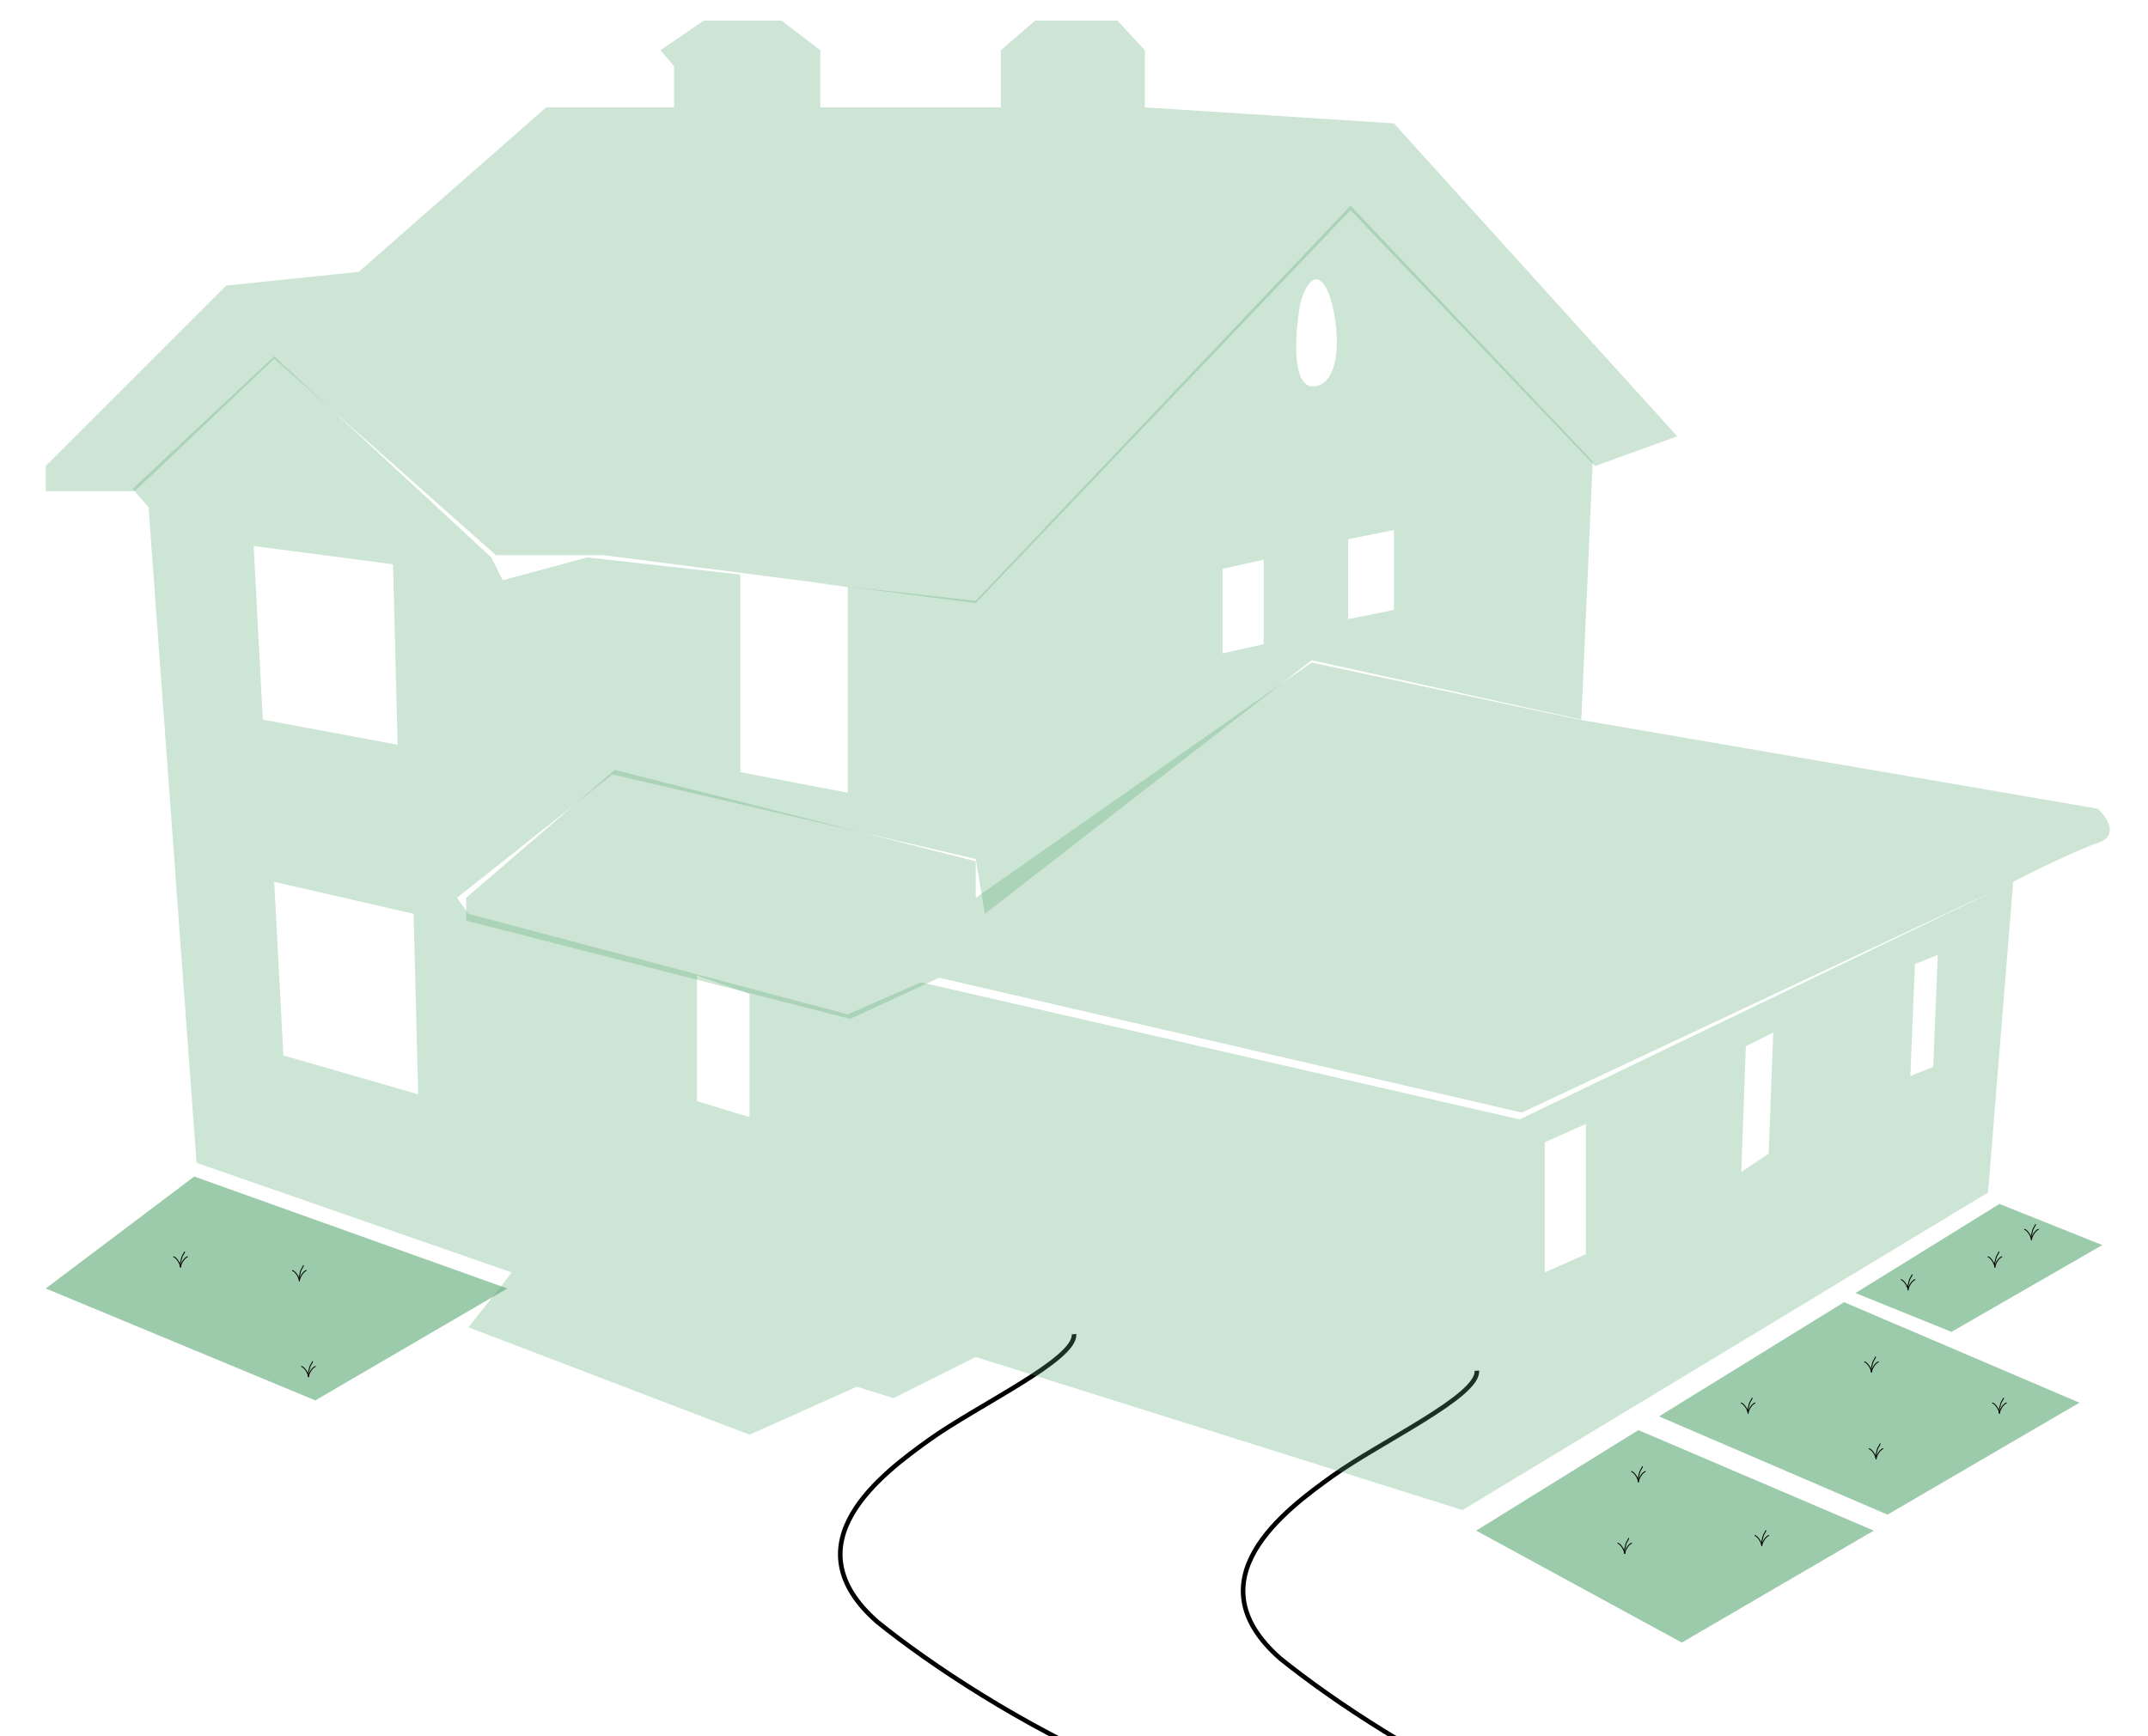 <svg width="470" height="380" viewBox="0 0 470 380" fill="none" xmlns="http://www.w3.org/2000/svg">
<g clip-path="url(#clip0)">
<path opacity="0.6" d="M10 282L42.5 257.5L111 282L69 306.5L10 282Z" fill="#59A971"/>
<path opacity="0.6" d="M323 335L358.5 313L410 335L368 359.5L323 335Z" fill="#59A971"/>
<path opacity="0.6" d="M363 310L403.5 285L455 307L413 331.5L363 310Z" fill="#59A971"/>
<path opacity="0.6" d="M406 283L437.5 263.5L460 272.5L427 291.5L406 283Z" fill="#59A971"/>
<path d="M235 292C235.501 297.5 214 307.5 203.5 315C193.001 322.5 172.4 337.8 192 355C215.167 373.667 272 408.3 314 397.5" stroke="black"/>
<path d="M323.144 300C323.645 305.5 302.144 315.5 291.644 323C281.145 330.5 260.544 345.8 280.144 363C303.311 381.667 360.144 416.3 402.144 405.5" stroke="black"/>
<path opacity="0.3" fill-rule="evenodd" clip-rule="evenodd" d="M60 78L29 107L32.5 111L43 254.5L112 278.5L102.5 290.5L164 314L187.5 303.5L195.5 306L213.5 297L320 330.5L435 261L440.5 193L332.5 245L201.5 215L185.5 222L102.5 200L100 196.5L134 169.5L213.5 188L215.5 200L287 144.5L346 157.5L348.5 101L295.5 45L213.5 131.5L177.358 127.461L185.5 128.5V173.5L162 169V125.744L128.5 122L110 127L107.5 122L60 78ZM289.5 62C287.1 59.2 285.167 63.833 284.5 66.5C283.334 73 282.4 85.7 288 84.5C295 83 292.5 65.5 289.5 62ZM295 118L305 116V133.5L295 135.5V118ZM55.5 119.5L86 123.5L87 163L57.5 157.5L55.5 119.5ZM60 193L90.5 200L91.5 239.5L62 231L60 193ZM164 217.5L152.5 213.5V241L164 244.5V217.5ZM276.5 122.5L267.5 124.5V143L276.5 141V122.5ZM347 246L338 250V278.5L347 274.5V246ZM382 229L388 226L387 252.5L381 256.5L382 229ZM424 209L419 211L418 235.5L423 233.5L424 209Z" fill="#59A971"/>
<g opacity="0.3">
<path d="M29.5 107.5L60 78.5L108.5 121.5H132L213.5 132L295.5 46L349 102L367 95.5L305 27L250.5 23.5V11L244.5 4.5H226.5L219 11V23.5H179.5V11L171 4.5H154L144.5 11L147.5 14.5V23.5H119.5L78.5 59.5L49.5 62.5L10 102V107.5H29.5Z" fill="#59A971"/>
<path d="M459 177L345.5 157.5L287 145L213.5 196.5V188.5L134.5 168.5L102 196.5V201.5L186 223L205.5 214L333 243.5L439.5 193.5C444 191.167 454.2 186.1 459 184.5C463.8 182.9 461 178.833 459 177Z" fill="#59A971"/>
</g>
<path d="M355.5 340C355.468 339.352 354.72 338.012 354 337.75" stroke="black" stroke-width="0.2" stroke-linecap="round" stroke-linejoin="round"/>
<path d="M355.5 340C355.532 339.352 356.28 338.012 357 337.75" stroke="black" stroke-width="0.2" stroke-linecap="round" stroke-linejoin="round"/>
<path d="M355.467 339.775C355.467 339.604 355.467 339.433 355.467 339.261C355.467 339.182 355.452 339.083 355.481 339.008C355.561 338.802 355.63 338.572 355.663 338.353C355.706 338.076 355.802 337.795 355.918 337.544C356.053 337.249 356.302 337.005 356.382 336.684" stroke="black" stroke-width="0.2" stroke-linecap="round" stroke-linejoin="round"/>
<path d="M358.5 324.316C358.468 323.669 357.72 322.328 357 322.066" stroke="black" stroke-width="0.2" stroke-linecap="round" stroke-linejoin="round"/>
<path d="M358.5 324.316C358.532 323.669 359.28 322.328 360 322.066" stroke="black" stroke-width="0.2" stroke-linecap="round" stroke-linejoin="round"/>
<path d="M358.467 324.092C358.467 323.92 358.467 323.749 358.467 323.578C358.467 323.498 358.452 323.4 358.481 323.325C358.561 323.119 358.63 322.889 358.663 322.669C358.706 322.393 358.802 322.111 358.918 321.86C359.053 321.566 359.302 321.321 359.382 321" stroke="black" stroke-width="0.2" stroke-linecap="round" stroke-linejoin="round"/>
<path d="M385.5 338.316C385.468 337.669 384.72 336.328 384 336.066" stroke="black" stroke-width="0.2" stroke-linecap="round" stroke-linejoin="round"/>
<path d="M385.5 338.316C385.532 337.669 386.28 336.328 387 336.066" stroke="black" stroke-width="0.2" stroke-linecap="round" stroke-linejoin="round"/>
<path d="M385.467 338.092C385.467 337.92 385.467 337.749 385.467 337.578C385.467 337.498 385.452 337.4 385.481 337.325C385.561 337.119 385.63 336.889 385.663 336.669C385.706 336.393 385.802 336.111 385.918 335.86C386.053 335.566 386.302 335.321 386.382 335" stroke="black" stroke-width="0.2" stroke-linecap="round" stroke-linejoin="round"/>
<path d="M67.5 301.316C67.468 300.669 66.72 299.328 66 299.066" stroke="black" stroke-width="0.2" stroke-linecap="round" stroke-linejoin="round"/>
<path d="M67.5 301.316C67.532 300.669 68.28 299.328 69 299.066" stroke="black" stroke-width="0.2" stroke-linecap="round" stroke-linejoin="round"/>
<path d="M67.467 301.092C67.467 300.92 67.467 300.749 67.467 300.578C67.467 300.498 67.452 300.4 67.481 300.325C67.561 300.119 67.63 299.889 67.663 299.669C67.706 299.393 67.802 299.111 67.918 298.86C68.053 298.566 68.302 298.321 68.382 298" stroke="black" stroke-width="0.2" stroke-linecap="round" stroke-linejoin="round"/>
<path d="M65.5 280.316C65.468 279.669 64.72 278.328 64 278.066" stroke="black" stroke-width="0.2" stroke-linecap="round" stroke-linejoin="round"/>
<path d="M65.5 280.316C65.532 279.669 66.28 278.328 67 278.066" stroke="black" stroke-width="0.2" stroke-linecap="round" stroke-linejoin="round"/>
<path d="M65.467 280.092C65.467 279.92 65.467 279.749 65.467 279.578C65.467 279.498 65.452 279.4 65.481 279.325C65.561 279.119 65.63 278.889 65.663 278.669C65.706 278.393 65.802 278.111 65.918 277.86C66.053 277.566 66.302 277.321 66.382 277" stroke="black" stroke-width="0.2" stroke-linecap="round" stroke-linejoin="round"/>
<path d="M39.5 277.316C39.468 276.669 38.72 275.328 38 275.066" stroke="black" stroke-width="0.2" stroke-linecap="round" stroke-linejoin="round"/>
<path d="M39.5 277.316C39.532 276.669 40.28 275.328 41 275.066" stroke="black" stroke-width="0.2" stroke-linecap="round" stroke-linejoin="round"/>
<path d="M39.467 277.092C39.467 276.92 39.467 276.749 39.467 276.578C39.467 276.498 39.452 276.4 39.481 276.325C39.561 276.119 39.63 275.889 39.663 275.669C39.706 275.393 39.802 275.111 39.918 274.86C40.053 274.566 40.302 274.321 40.382 274" stroke="black" stroke-width="0.2" stroke-linecap="round" stroke-linejoin="round"/>
<path d="M382.5 309.316C382.468 308.669 381.72 307.328 381 307.066" stroke="black" stroke-width="0.2" stroke-linecap="round" stroke-linejoin="round"/>
<path d="M382.5 309.316C382.532 308.669 383.28 307.328 384 307.066" stroke="black" stroke-width="0.2" stroke-linecap="round" stroke-linejoin="round"/>
<path d="M382.467 309.092C382.467 308.92 382.467 308.749 382.467 308.578C382.467 308.498 382.452 308.4 382.481 308.325C382.561 308.119 382.63 307.889 382.663 307.669C382.706 307.393 382.802 307.111 382.918 306.86C383.053 306.566 383.302 306.321 383.382 306" stroke="black" stroke-width="0.2" stroke-linecap="round" stroke-linejoin="round"/>
<path d="M437.5 309.316C437.468 308.669 436.72 307.328 436 307.066" stroke="black" stroke-width="0.2" stroke-linecap="round" stroke-linejoin="round"/>
<path d="M437.5 309.316C437.532 308.669 438.28 307.328 439 307.066" stroke="black" stroke-width="0.2" stroke-linecap="round" stroke-linejoin="round"/>
<path d="M437.467 309.092C437.467 308.92 437.467 308.749 437.467 308.578C437.467 308.498 437.452 308.4 437.481 308.325C437.561 308.119 437.63 307.889 437.663 307.669C437.706 307.393 437.802 307.111 437.918 306.86C438.053 306.566 438.302 306.321 438.382 306" stroke="black" stroke-width="0.2" stroke-linecap="round" stroke-linejoin="round"/>
<path d="M409.5 300.316C409.468 299.669 408.72 298.328 408 298.066" stroke="black" stroke-width="0.2" stroke-linecap="round" stroke-linejoin="round"/>
<path d="M409.5 300.316C409.532 299.669 410.28 298.328 411 298.066" stroke="black" stroke-width="0.2" stroke-linecap="round" stroke-linejoin="round"/>
<path d="M409.467 300.092C409.467 299.92 409.467 299.749 409.467 299.578C409.467 299.498 409.452 299.4 409.481 299.325C409.561 299.119 409.63 298.889 409.663 298.669C409.706 298.393 409.802 298.111 409.918 297.86C410.053 297.566 410.302 297.321 410.382 297" stroke="black" stroke-width="0.2" stroke-linecap="round" stroke-linejoin="round"/>
<path d="M410.5 319.316C410.468 318.669 409.72 317.328 409 317.066" stroke="black" stroke-width="0.2" stroke-linecap="round" stroke-linejoin="round"/>
<path d="M410.5 319.316C410.532 318.669 411.28 317.328 412 317.066" stroke="black" stroke-width="0.2" stroke-linecap="round" stroke-linejoin="round"/>
<path d="M410.467 319.092C410.467 318.92 410.467 318.749 410.467 318.578C410.467 318.498 410.452 318.4 410.481 318.325C410.561 318.119 410.63 317.889 410.663 317.669C410.706 317.393 410.802 317.111 410.918 316.86C411.053 316.566 411.302 316.321 411.382 316" stroke="black" stroke-width="0.2" stroke-linecap="round" stroke-linejoin="round"/>
<path d="M417.5 282.316C417.468 281.669 416.72 280.328 416 280.066" stroke="black" stroke-width="0.2" stroke-linecap="round" stroke-linejoin="round"/>
<path d="M417.5 282.316C417.532 281.669 418.28 280.328 419 280.066" stroke="black" stroke-width="0.2" stroke-linecap="round" stroke-linejoin="round"/>
<path d="M417.467 282.092C417.467 281.92 417.467 281.749 417.467 281.578C417.467 281.498 417.452 281.4 417.481 281.325C417.561 281.119 417.63 280.889 417.663 280.669C417.706 280.393 417.802 280.111 417.918 279.86C418.053 279.566 418.302 279.321 418.382 279" stroke="black" stroke-width="0.2" stroke-linecap="round" stroke-linejoin="round"/>
<path d="M436.5 277.316C436.468 276.669 435.72 275.328 435 275.066" stroke="black" stroke-width="0.2" stroke-linecap="round" stroke-linejoin="round"/>
<path d="M436.5 277.316C436.532 276.669 437.28 275.328 438 275.066" stroke="black" stroke-width="0.2" stroke-linecap="round" stroke-linejoin="round"/>
<path d="M436.467 277.092C436.467 276.92 436.467 276.749 436.467 276.578C436.467 276.498 436.452 276.4 436.481 276.325C436.561 276.119 436.63 275.889 436.663 275.669C436.706 275.393 436.802 275.111 436.918 274.86C437.053 274.566 437.302 274.321 437.382 274" stroke="black" stroke-width="0.2" stroke-linecap="round" stroke-linejoin="round"/>
<path d="M444.5 271.316C444.468 270.669 443.72 269.328 443 269.066" stroke="black" stroke-width="0.2" stroke-linecap="round" stroke-linejoin="round"/>
<path d="M444.5 271.316C444.532 270.669 445.28 269.328 446 269.066" stroke="black" stroke-width="0.2" stroke-linecap="round" stroke-linejoin="round"/>
<path d="M444.467 271.092C444.467 270.92 444.467 270.749 444.467 270.578C444.467 270.498 444.452 270.4 444.481 270.325C444.561 270.119 444.63 269.889 444.663 269.669C444.706 269.393 444.802 269.111 444.918 268.86C445.053 268.566 445.302 268.321 445.382 268" stroke="black" stroke-width="0.2" stroke-linecap="round" stroke-linejoin="round"/>
</g>
<defs>
<clipPath id="clip0">
<rect width="470" height="380" fill="white"/>
</clipPath>
</defs>
</svg>
